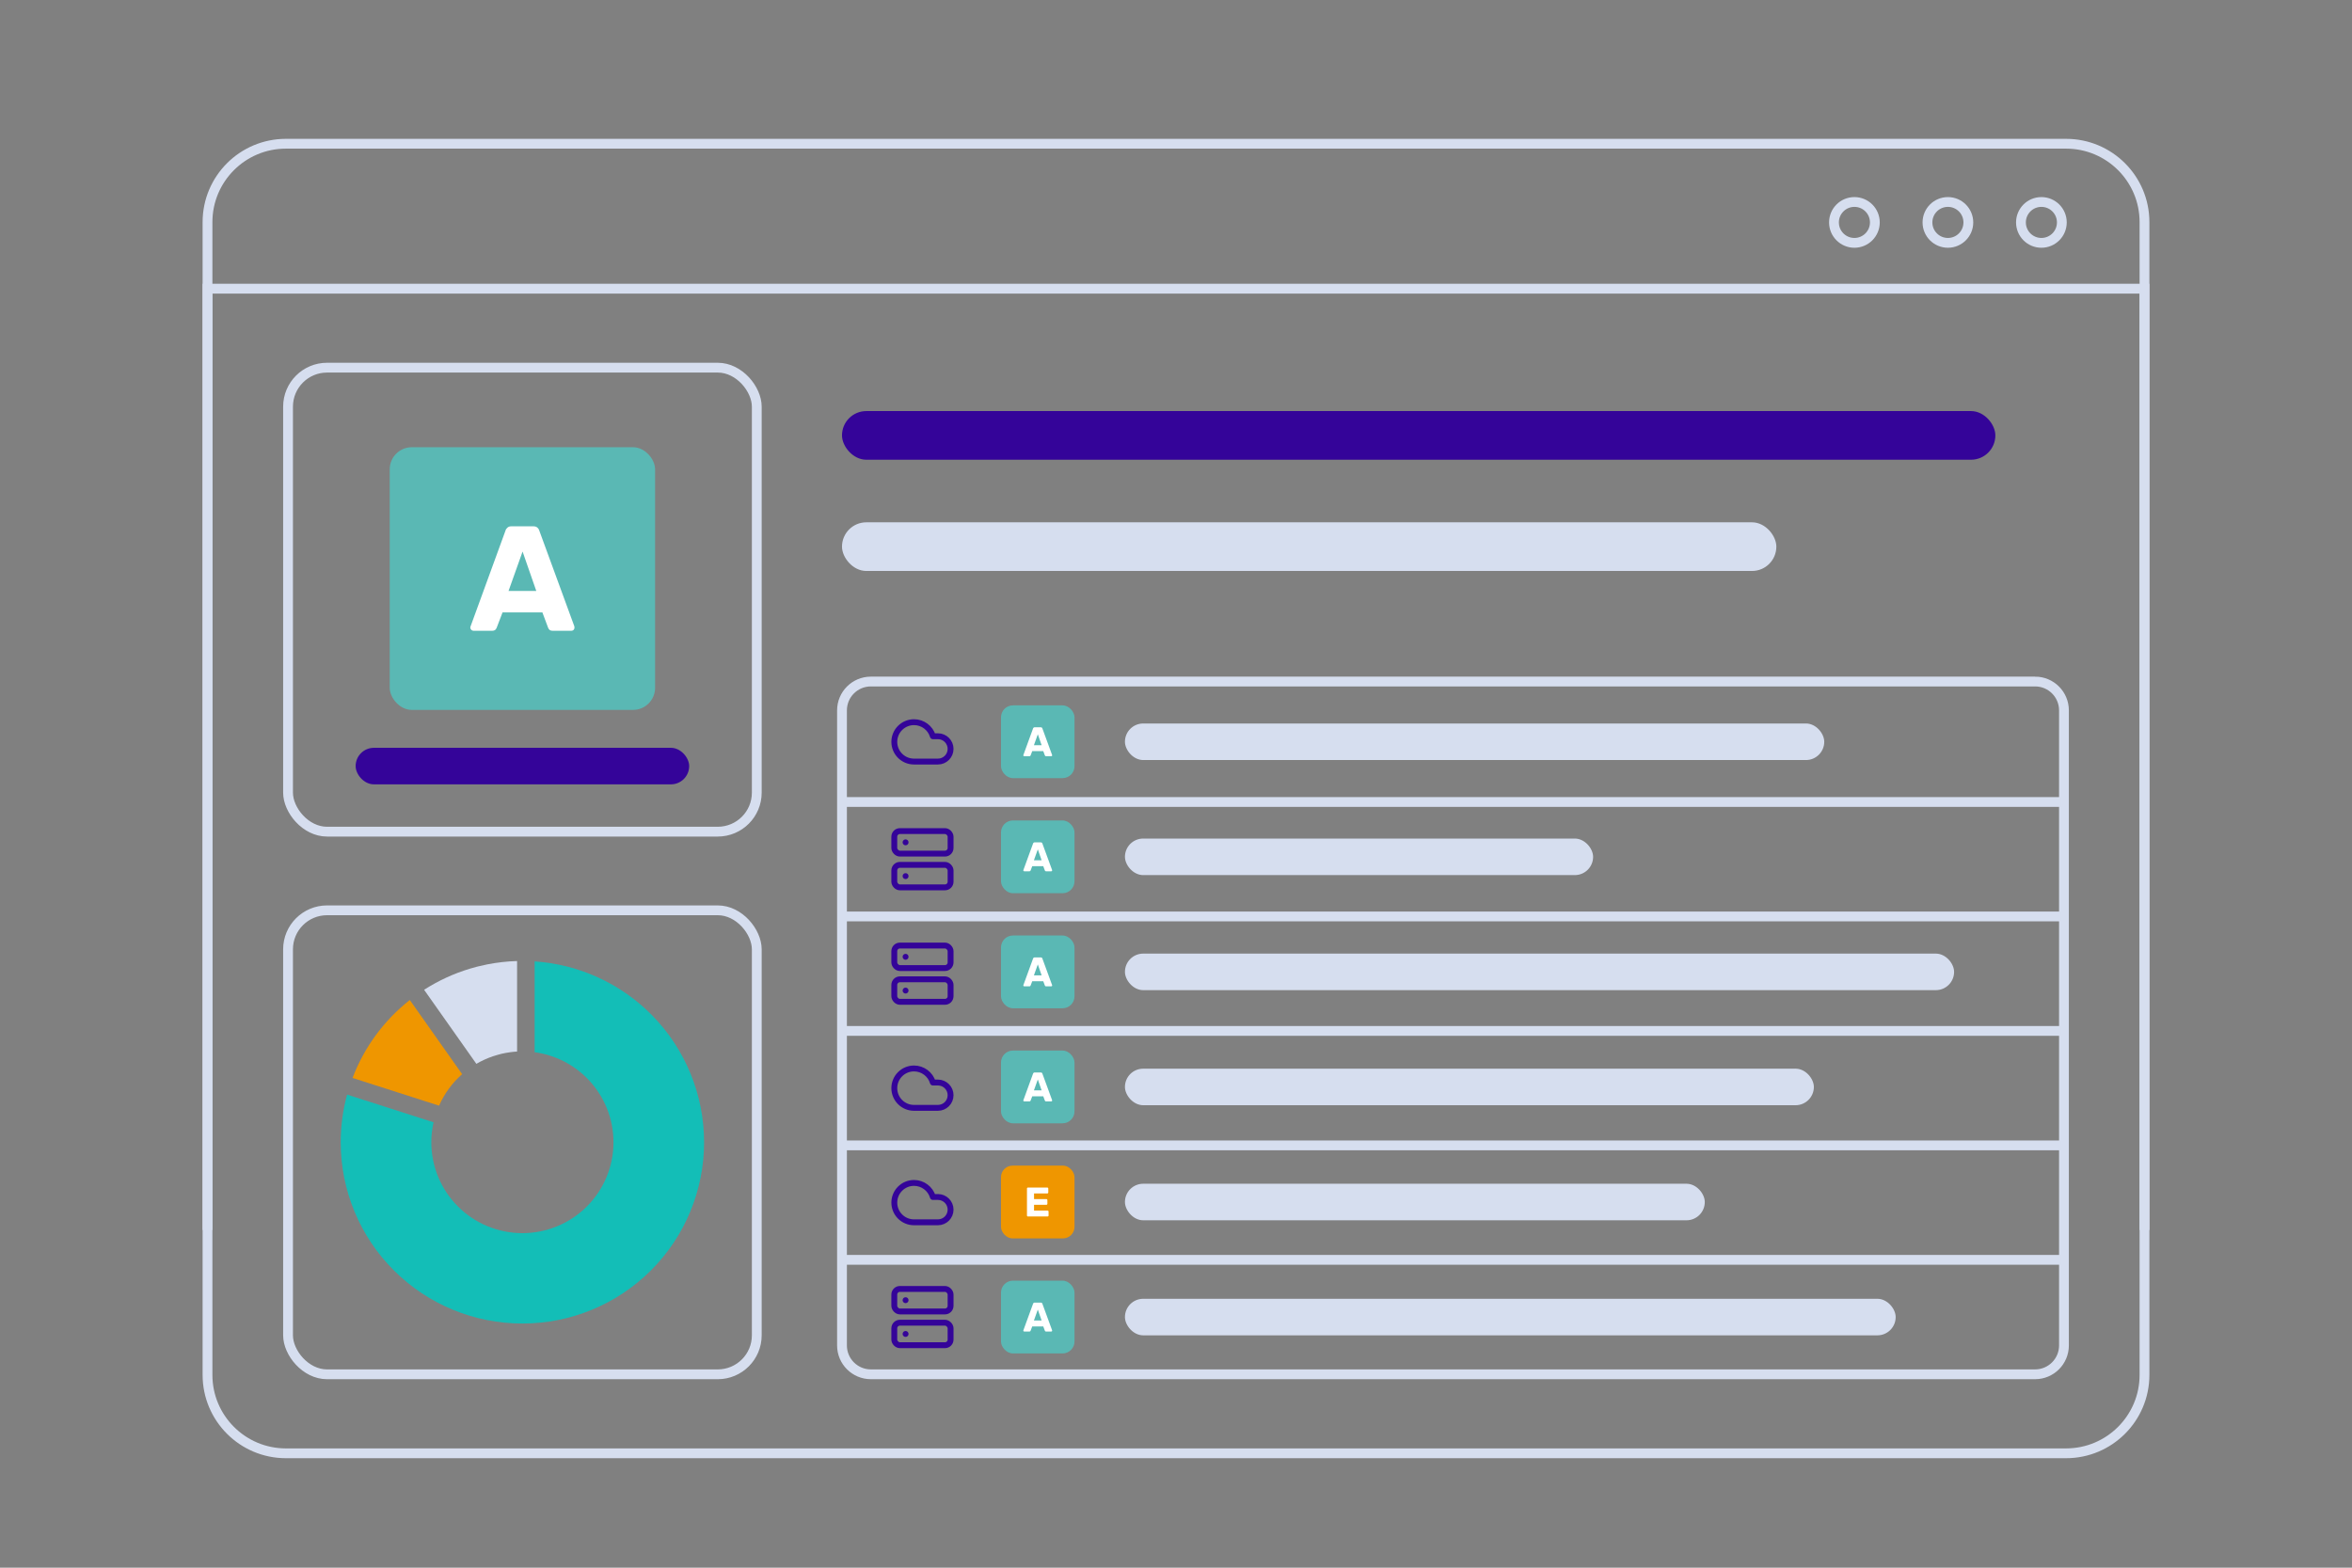 <svg xmlns="http://www.w3.org/2000/svg" width="1200" height="800" viewBox="0 0 1200 800"><rect x="0" y="0" width="1200" height="800" fill="#808080" stroke="none"/><g><g id="Layer_1"><g id="_x3C_defs"></g><path d="M105.87,147.31h988.26v554.32c0,22.08-17.92,40-40,40H145.87c-22.08,0-40-17.92-40-40V147.31h0Z" style="fill: none; stroke: #d6deef; stroke-miterlimit: 10; stroke-width: 5px;"></path><path d="M1094.13,627.67V113.35c0-22.09-17.91-40-40-40H145.87c-22.09,0-40,17.91-40,40v514.32" style="fill: none; stroke: #d6deef; stroke-miterlimit: 10; stroke-width: 5px;"></path><g><g><rect x="429.59" y="209.77" width="588.45" height="24.83" rx="12.41" ry="12.41" style="fill: #340499;"></rect><rect x="429.59" y="266.54" width="476.71" height="24.83" rx="12.41" ry="12.41" style="fill: #d6deef;"></rect></g><g><g><g><path d="M235.8,548.13c-5.06,4.45-9.08,9.95-11.78,16.1l-44.15-14.15c5.95-15.65,16.04-29.39,29.21-39.77h0l26.7,37.83Z" style="fill: #ef9600;"></path><path d="M359.23,582.9c0,24.54-9.77,48.08-27.15,65.42-17.38,17.35-40.96,27.09-65.55,27.09s-48.17-9.74-65.55-27.09c-17.39-17.35-27.15-40.89-27.15-65.42,0-8.21,1.1-16.39,3.26-24.32l44.11,14.14c-.76,3.33-1.14,6.75-1.14,10.18,0,6.09,1.2,12.13,3.54,17.76,2.33,5.62,5.76,10.74,10.08,15.04,4.31,4.31,9.43,7.73,15.07,10.05,5.64,2.33,11.68,3.53,17.78,3.53s12.14-1.2,17.78-3.53c5.64-2.33,10.76-5.74,15.08-10.05,4.31-4.3,7.73-9.42,10.07-15.04,2.33-5.63,3.54-11.66,3.54-17.76,0-11.99-4.66-23.51-12.99-32.15-7.3-7.56-16.9-12.4-27.24-13.79v-46.35c22.63,1.52,43.98,11.28,59.93,27.51,17,17.3,26.52,40.57,26.52,64.79Z" style="fill: #13beb7;"></path><path d="M263.82,490.43v46.18c-1.2.06-2.39.19-3.58.35-1.48.2-2.94.47-4.4.81-1.09.28-3.25.88-4.3,1.24-2.96,1-5.8,2.3-8.5,3.87l-26.66-37.79c7.3-4.68,15.21-8.33,23.52-10.81,1.07-.33,2.15-.63,3.24-.91.32-.08.68-.17,1.08-.26,1.42-.34,3.22-.76,4.37-.98,5.03-.99,10.12-1.56,15.23-1.71Z" style="fill: #d6deef;"></path></g><line x1="239.1" y1="477.18" x2="239.09" y2="477.16" style="fill: none;"></line><rect x="146.96" y="464.53" width="239.15" height="236.78" rx="19.91" ry="19.91" transform="translate(533.07 1165.85) rotate(-180)" style="fill: none; stroke: #d6deef; stroke-miterlimit: 10; stroke-width: 5px;"></rect></g><g><g><rect x="198.84" y="228.21" width="135.39" height="134.05" rx="11.27" ry="11.27" transform="translate(533.07 590.48) rotate(-180)" style="fill: #5ab8b4;"></rect><path id="text4399-6-8-4-3-7-1-3-8-7-2-6-9-5" d="M240.1,319.61c-.1.2-.15.43-.15.68s.18.8.53,1.15c.32.3.7.45,1.15.45h9.37c.77,0,1.35-.18,1.75-.53.35-.4.58-.77.68-1.07l2.97-7.77h20.33s2.9,7.77,2.9,7.77c.1.3.33.67.68,1.07.37.35.97.53,1.83.53h9.37c.42,0,.8-.15,1.15-.45.3-.37.45-.75.45-1.15,0-.25-.03-.48-.08-.68l-17.9-48.9c-.15-.57-.47-1.05-.92-1.45-.5-.45-1.18-.68-2.05-.68h0-11.27c-.87,0-1.53.23-1.98.68-.5.42-.83.88-.98,1.45l-17.83,48.9ZM273.62,301.58h-14.17s7.17-20.12,7.17-20.12l7,20.12Z" style="fill: #fff;"></path></g><rect x="146.96" y="187.63" width="239.15" height="236.78" rx="19.91" ry="19.91" transform="translate(533.07 612.03) rotate(-180)" style="fill: none; stroke: #d6deef; stroke-miterlimit: 10; stroke-width: 5px;"></rect><rect x="181.45" y="381.61" width="170.17" height="18.65" rx="9.32" ry="9.32" style="fill: #340499;"></rect></g></g><g><path id="path108" d="M1038.32,347.79H444.32c-8.14,0-14.73,6.59-14.73,14.73v324.07c0,8.13,6.59,14.72,14.72,14.72h594.01c8.13,0,14.72-6.59,14.72-14.72v-324.08c0-8.13-6.59-14.72-14.72-14.72Z" style="fill: none; stroke: #d6deef; stroke-miterlimit: 10; stroke-width: 5px;"></path><path d="M478.53,388.63h-12.2c-5.55,0-10.05-4.5-10.05-10.05,0-5.55,4.5-10.05,10.05-10.05,4.44,0,8.36,2.92,9.63,7.18h2.57c3.57,0,6.46,2.89,6.46,6.46s-2.89,6.46-6.46,6.46Z" style="fill: none; stroke: #340499; stroke-linecap: round; stroke-linejoin: round; stroke-width: 3px;"></path><path d="M478.53,565.34h-12.2c-5.55,0-10.05-4.5-10.05-10.05,0-5.55,4.5-10.05,10.05-10.05,4.44,0,8.36,2.92,9.63,7.18h2.57c3.57,0,6.46,2.89,6.46,6.46s-2.89,6.46-6.46,6.46Z" style="fill: none; stroke: #340499; stroke-linecap: round; stroke-linejoin: round; stroke-width: 3px;"></path><path d="M478.53,623.75h-12.2c-5.55,0-10.05-4.5-10.05-10.05,0-5.55,4.5-10.05,10.05-10.05,4.44,0,8.36,2.92,9.63,7.18h2.57c3.57,0,6.46,2.89,6.46,6.46s-2.89,6.46-6.46,6.46Z" style="fill: none; stroke: #340499; stroke-linecap: round; stroke-linejoin: round; stroke-width: 3px;"></path><g><rect x="456.27" y="424.11" width="28.72" height="11.49" rx="2.87" ry="2.87" style="fill: none; stroke: #340499; stroke-linecap: round; stroke-linejoin: round; stroke-width: 3px;"></rect><rect x="456.27" y="441.34" width="28.72" height="11.49" rx="2.87" ry="2.87" style="fill: none; stroke: #340499; stroke-linecap: round; stroke-linejoin: round; stroke-width: 3px;"></rect><line x1="462.02" y1="429.85" x2="462.03" y2="429.85" style="fill: none; stroke: #340499; stroke-linecap: round; stroke-linejoin: round; stroke-width: 3px;"></line><line x1="462.02" y1="447.08" x2="462.03" y2="447.08" style="fill: none; stroke: #340499; stroke-linecap: round; stroke-linejoin: round; stroke-width: 3px;"></line></g><g><rect x="456.27" y="482.52" width="28.72" height="11.49" rx="2.87" ry="2.87" style="fill: none; stroke: #340499; stroke-linecap: round; stroke-linejoin: round; stroke-width: 3px;"></rect><rect x="456.27" y="499.75" width="28.72" height="11.49" rx="2.87" ry="2.87" style="fill: none; stroke: #340499; stroke-linecap: round; stroke-linejoin: round; stroke-width: 3px;"></rect><line x1="462.02" y1="488.26" x2="462.03" y2="488.26" style="fill: none; stroke: #340499; stroke-linecap: round; stroke-linejoin: round; stroke-width: 3px;"></line><line x1="462.02" y1="505.49" x2="462.03" y2="505.49" style="fill: none; stroke: #340499; stroke-linecap: round; stroke-linejoin: round; stroke-width: 3px;"></line></g><g><rect x="456.27" y="657.75" width="28.72" height="11.49" rx="2.87" ry="2.87" style="fill: none; stroke: #340499; stroke-linecap: round; stroke-linejoin: round; stroke-width: 3px;"></rect><rect x="456.27" y="674.98" width="28.72" height="11.49" rx="2.87" ry="2.87" style="fill: none; stroke: #340499; stroke-linecap: round; stroke-linejoin: round; stroke-width: 3px;"></rect><line x1="462.02" y1="663.49" x2="462.03" y2="663.49" style="fill: none; stroke: #340499; stroke-linecap: round; stroke-linejoin: round; stroke-width: 3px;"></line><line x1="462.02" y1="680.72" x2="462.03" y2="680.72" style="fill: none; stroke: #340499; stroke-linecap: round; stroke-linejoin: round; stroke-width: 3px;"></line></g><line x1="429.59" y1="409.26" x2="1053.04" y2="409.26" style="fill: none; stroke: #d6deef; stroke-miterlimit: 10; stroke-width: 5px;"></line><line x1="429.59" y1="467.67" x2="1053.04" y2="467.67" style="fill: none; stroke: #d6deef; stroke-miterlimit: 10; stroke-width: 5px;"></line><line x1="429.59" y1="526.08" x2="1053.04" y2="526.08" style="fill: none; stroke: #d6deef; stroke-miterlimit: 10; stroke-width: 5px;"></line><line x1="429.59" y1="584.49" x2="1053.04" y2="584.49" style="fill: none; stroke: #d6deef; stroke-miterlimit: 10; stroke-width: 5px;"></line><line x1="429.59" y1="642.9" x2="1053.04" y2="642.9" style="fill: none; stroke: #d6deef; stroke-miterlimit: 10; stroke-width: 5px;"></line><rect x="573.95" y="369.2" width="356.79" height="18.65" rx="9.32" ry="9.32" style="fill: #d6deef;"></rect><rect x="573.95" y="427.92" width="238.86" height="18.65" rx="9.32" ry="9.32" style="fill: #d6deef;"></rect><rect x="573.95" y="486.63" width="423.04" height="18.65" rx="9.32" ry="9.32" style="fill: #d6deef;"></rect><rect x="573.95" y="545.35" width="351.49" height="18.65" rx="9.32" ry="9.32" style="fill: #d6deef;"></rect><rect x="573.95" y="604.07" width="295.84" height="18.65" rx="9.32" ry="9.32" style="fill: #d6deef;"></rect><rect x="573.95" y="662.78" width="393.23" height="18.65" rx="9.32" ry="9.32" style="fill: #d6deef;"></rect><g><rect x="510.71" y="359.96" width="37.51" height="37.14" rx="6.11" ry="6.11" transform="translate(1058.93 757.05) rotate(180)" style="fill: #5ab8b4;"></rect><path id="text4399-6-8-4-3-7-1-3-8-7-2-6-9-5-2" data-name="text4399-6-8-4-3-7-1-3-8-7-2-6-9-5" d="M522.14,385.28c-.03.06-.04.12-.04.19,0,.12.05.22.15.32.09.08.19.12.32.12h2.59c.21,0,.37-.05.48-.15.1-.11.16-.21.19-.3l.82-2.15h5.63s.8,2.15.8,2.15c.03.08.09.18.19.3.1.1.27.15.51.15h2.59c.12,0,.22-.04.32-.12.08-.1.12-.21.12-.32,0-.07,0-.13-.02-.19l-4.96-13.55c-.04-.16-.13-.29-.25-.4-.14-.12-.33-.19-.57-.19h0-3.12c-.24,0-.42.06-.55.19-.14.12-.23.24-.27.4l-4.94,13.55ZM531.43,380.28h-3.92s1.99-5.57,1.99-5.57l1.94,5.57Z" style="fill: #fff;"></path></g><g><rect x="510.71" y="418.67" width="37.51" height="37.14" rx="6.11" ry="6.11" transform="translate(1058.93 874.49) rotate(180)" style="fill: #5ab8b4;"></rect><path id="text4399-6-8-4-3-7-1-3-8-7-2-6-9-5-3" data-name="text4399-6-8-4-3-7-1-3-8-7-2-6-9-5" d="M522.14,444c-.03.06-.04.12-.04.19,0,.12.05.22.15.32.09.08.19.12.32.12h2.59c.21,0,.37-.05.48-.15.1-.11.16-.21.19-.3l.82-2.15h5.63s.8,2.15.8,2.15c.03.08.09.18.19.3.1.1.27.15.51.15h2.59c.12,0,.22-.04.32-.12.08-.1.12-.21.12-.32,0-.07,0-.13-.02-.19l-4.96-13.55c-.04-.16-.13-.29-.25-.4-.14-.12-.33-.19-.57-.19h0-3.12c-.24,0-.42.06-.55.19-.14.12-.23.24-.27.4l-4.94,13.55ZM531.43,439h-3.92s1.99-5.57,1.99-5.57l1.94,5.57Z" style="fill: #fff;"></path></g><g><rect x="510.71" y="477.39" width="37.51" height="37.14" rx="6.11" ry="6.11" transform="translate(1058.93 991.92) rotate(180)" style="fill: #5ab8b4;"></rect><path id="text4399-6-8-4-3-7-1-3-8-7-2-6-9-5-4" data-name="text4399-6-8-4-3-7-1-3-8-7-2-6-9-5" d="M522.14,502.71c-.03.06-.04.12-.04.19,0,.12.05.22.15.32.09.08.19.12.32.12h2.59c.21,0,.37-.05.48-.15.1-.11.16-.21.19-.3l.82-2.15h5.63s.8,2.15.8,2.15c.03.08.09.18.19.3.1.1.27.15.51.15h2.59c.12,0,.22-.04.32-.12.08-.1.12-.21.12-.32,0-.07,0-.13-.02-.19l-4.96-13.55c-.04-.16-.13-.29-.25-.4-.14-.12-.33-.19-.57-.19h0-3.12c-.24,0-.42.06-.55.19-.14.12-.23.24-.27.4l-4.94,13.55ZM531.43,497.72h-3.92s1.99-5.57,1.99-5.57l1.94,5.57Z" style="fill: #fff;"></path></g><g><rect x="510.71" y="536.11" width="37.51" height="37.14" rx="6.11" ry="6.11" transform="translate(1058.93 1109.35) rotate(180)" style="fill: #5ab8b4;"></rect><path id="text4399-6-8-4-3-7-1-3-8-7-2-6-9-5-5" data-name="text4399-6-8-4-3-7-1-3-8-7-2-6-9-5" d="M522.14,561.43c-.03.06-.04.12-.04.19,0,.12.05.22.15.32.09.08.19.12.32.12h2.59c.21,0,.37-.05.48-.15.1-.11.16-.21.19-.3l.82-2.15h5.63s.8,2.15.8,2.15c.03.08.09.18.19.3.1.1.27.15.51.15h2.59c.12,0,.22-.04.32-.12.08-.1.12-.21.12-.32,0-.07,0-.13-.02-.19l-4.96-13.55c-.04-.16-.13-.29-.25-.4-.14-.12-.33-.19-.57-.19h0-3.12c-.24,0-.42.06-.55.19-.14.12-.23.24-.27.4l-4.94,13.55ZM531.43,556.43h-3.92s1.99-5.57,1.99-5.57l1.94,5.57Z" style="fill: #fff;"></path></g><g><rect x="510.71" y="653.54" width="37.51" height="37.14" rx="6.11" ry="6.11" transform="translate(1058.93 1344.21) rotate(180)" style="fill: #5ab8b4;"></rect><path id="text4399-6-8-4-3-7-1-3-8-7-2-6-9-5-6" data-name="text4399-6-8-4-3-7-1-3-8-7-2-6-9-5" d="M522.14,678.86c-.03.06-.04.12-.04.19,0,.12.05.22.15.32.09.08.19.12.32.12h2.59c.21,0,.37-.05.48-.15.1-.11.16-.21.19-.3l.82-2.15h5.63s.8,2.15.8,2.15c.03.08.09.18.19.3.1.1.27.15.51.15h2.59c.12,0,.22-.04.32-.12.08-.1.12-.21.12-.32,0-.07,0-.13-.02-.19l-4.96-13.55c-.04-.16-.13-.29-.25-.4-.14-.12-.33-.19-.57-.19h0-3.12c-.24,0-.42.06-.55.19-.14.12-.23.24-.27.4l-4.94,13.55ZM531.43,673.86h-3.92s1.99-5.57,1.99-5.57l1.94,5.57Z" style="fill: #fff;"></path></g><g><rect x="510.71" y="594.82" width="37.51" height="37.14" rx="5.89" ry="5.89" transform="translate(1058.93 1226.78) rotate(-180)" style="fill: #ef9600;"></rect><path id="path143035" d="M524.47,620.78c-.14,0-.28-.05-.37-.14s-.14-.23-.14-.37v-13.75c0-.14.05-.28.14-.37s.23-.14.37-.14h9.86c.14,0,.28.05.37.14s.14.23.14.37v1.99c0,.14-.05.28-.14.37s-.23.14-.37.14h-6.76v2.87h6.3c.14,0,.28.05.37.19.09.09.14.23.14.37v1.85c0,.14-.05.28-.14.37s-.23.14-.37.14h-6.3v2.96h6.9c.14,0,.28.05.37.14s.14.23.14.37v1.99c0,.14-.05.28-.14.37s-.23.14-.37.14h-10.05.05Z" style="fill: #fff;"></path></g></g></g><g><circle cx="1041.53" cy="113.5" r="10.43" style="fill: none; stroke: #d6deef; stroke-miterlimit: 10; stroke-width: 5px;"></circle><circle cx="993.83" cy="113.5" r="10.43" style="fill: none; stroke: #d6deef; stroke-miterlimit: 10; stroke-width: 5px;"></circle><circle cx="946.13" cy="113.5" r="10.43" style="fill: none; stroke: #d6deef; stroke-miterlimit: 10; stroke-width: 5px;"></circle></g></g></g></svg>